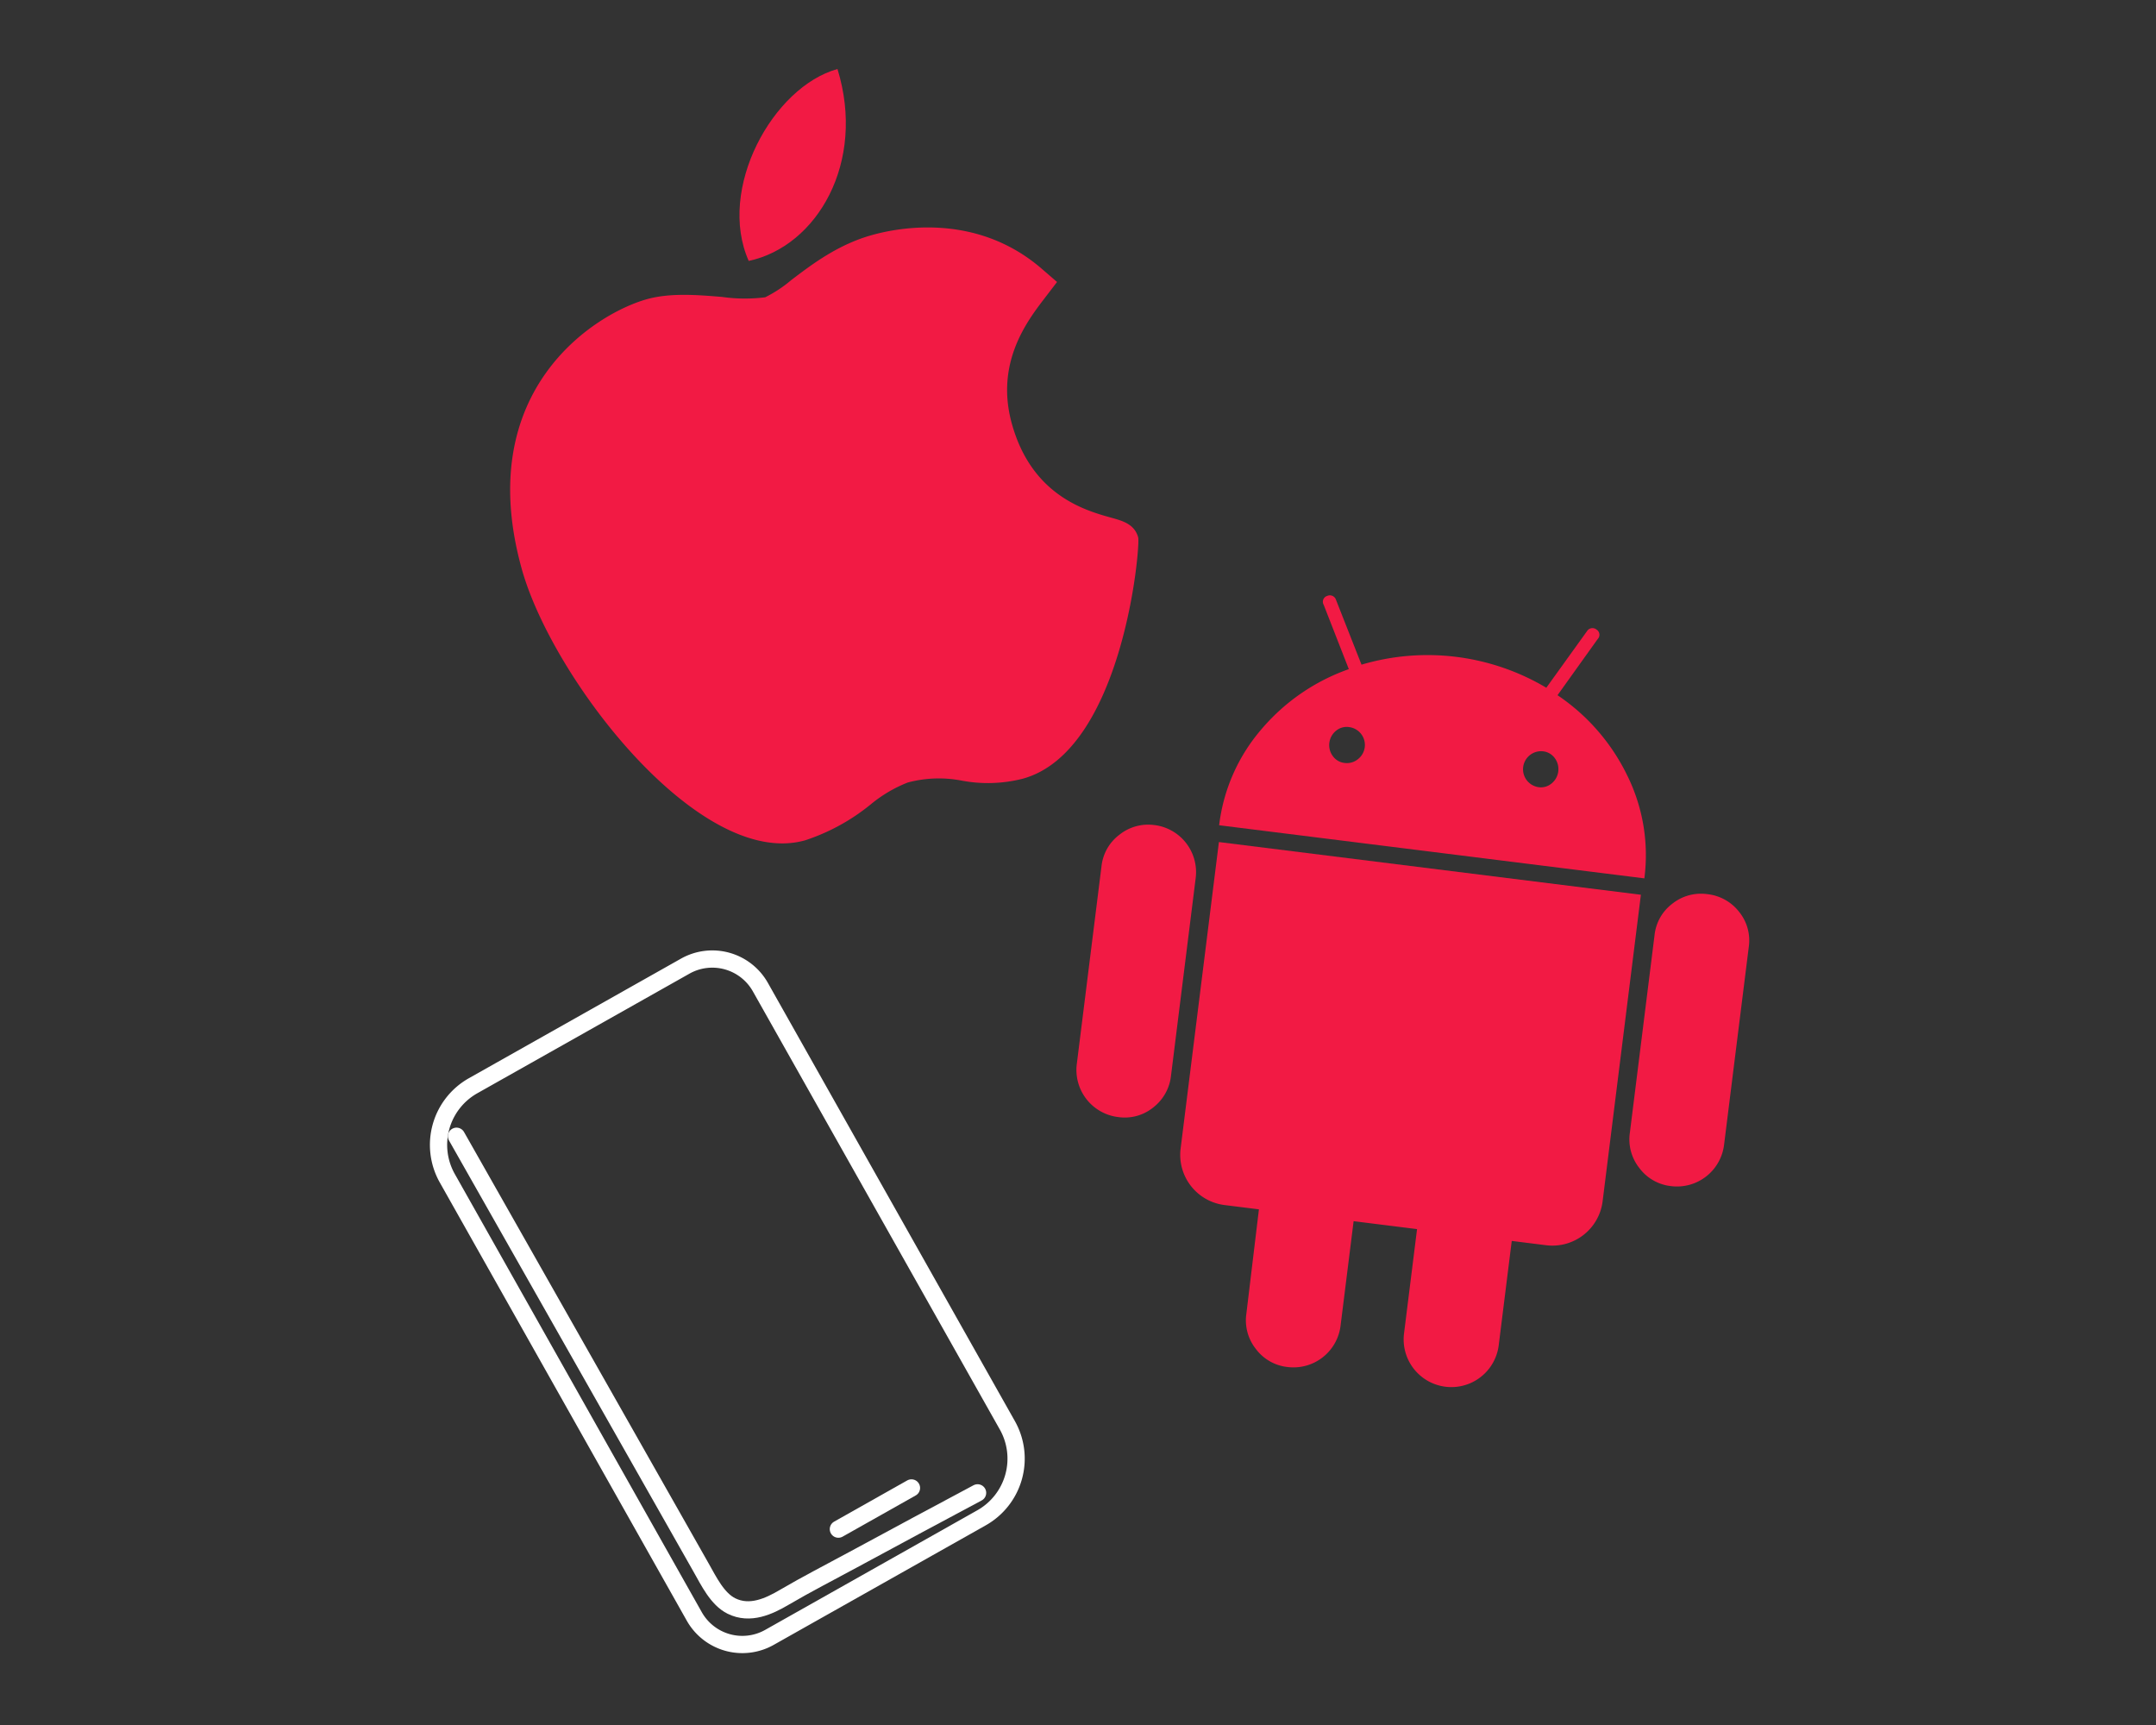 <svg xmlns="http://www.w3.org/2000/svg" width="250" height="200" viewBox="0 0 250 200">
  <rect x="0" y="0" width="250" height="200" fill="#333333" stroke="none"/>
  <g id="ico_get4" transform="translate(-5908 18840)">
    <g id="ico_APPExpertise" transform="translate(4922.743 -21196.891)">
      <g id="Group_537" data-name="Group 537" transform="translate(1033.257 2465.768)">
        <path id="Rectangle_205" data-name="Rectangle 205" d="M7.874,0H36.112a6.4,6.4,0,0,1,6.4,6.4V64.729A7.874,7.874,0,0,1,34.639,72.6H6.4A6.4,6.4,0,0,1,0,66.2V7.874A7.874,7.874,0,0,1,7.874,0Z" transform="matrix(0.871, -0.491, 0.491, 0.871, 0, 20.872)" fill="none" stroke="#fff" stroke-linecap="round" stroke-linejoin="round" stroke-width="2"/>
        <line id="Line_421" data-name="Line 421" y1="4.776" x2="8.475" transform="translate(49.215 63.638)" fill="none" stroke="#fff" stroke-linecap="round" stroke-linejoin="round" stroke-width="2"/>
        <path id="Path_53663" data-name="Path 53663" d="M1191.5,401.5l15.9,28.038,9.159,16.149,3.288,5.8c.918,1.62,1.9,3.668,3.531,4.477,2.156,1.069,4.367.029,6.13-1.009,2.6-1.527,5.293-2.9,7.941-4.336q7.219-3.908,14.471-7.774" transform="translate(-1186.564 -378.637)" fill="none" stroke="#fff" stroke-linecap="round" stroke-linejoin="round" stroke-width="2"/>
      </g>
      <g id="Group_539" data-name="Group 539" transform="translate(1110.072 2425.924)">
        <g id="Group_538" data-name="Group 538" transform="translate(0 0)">
          <path id="Path_53664" data-name="Path 53664" d="M1290.988,356.112a5.335,5.335,0,0,0-4.09,1.113,5.275,5.275,0,0,0-2.078,3.638l-2.863,22.921a5.5,5.5,0,0,0,4.8,6.177,5.254,5.254,0,0,0,4.065-1.116,5.385,5.385,0,0,0,2.058-3.7l2.863-22.922a5.5,5.5,0,0,0-4.759-6.115Z" transform="translate(-1281.908 -329.479)" fill="#f21a44"/>
          <path id="Path_53665" data-name="Path 53665" d="M1341.963,334.195l4.656-6.509a.708.708,0,0,0-.133-1.1.744.744,0,0,0-1.106.186l-4.716,6.558a26.949,26.949,0,0,0-21.429-2.676l-2.959-7.517a.746.746,0,0,0-1.026-.452.707.707,0,0,0-.4,1.033l2.913,7.455a23.554,23.554,0,0,0-10.19,7.038,20.832,20.832,0,0,0-4.847,11.062l49.307,6.158a20.836,20.836,0,0,0-1.977-11.914A23.656,23.656,0,0,0,1341.963,334.195Zm-23.15,7.422a2.013,2.013,0,0,1-1.543.432,1.926,1.926,0,0,1-1.363-.794,2.141,2.141,0,0,1,.366-2.931,1.93,1.93,0,0,1,1.515-.432,2.087,2.087,0,0,1,1.024,3.726Zm22.468,2.806a1.926,1.926,0,0,1-1.516.435,2.095,2.095,0,0,1,.52-4.157,1.93,1.93,0,0,1,1.362.792,2.141,2.141,0,0,1-.366,2.931Z" transform="translate(-1286.175 -322.625)" fill="#f21a44"/>
          <path id="Path_53666" data-name="Path 53666" d="M1297.1,394.089a5.867,5.867,0,0,0,5.13,6.595l3.945.493-1.457,12.108a5.339,5.339,0,0,0,1.112,4.091,5.278,5.278,0,0,0,3.638,2.078,5.5,5.5,0,0,0,6.176-4.805l1.511-12.1,7.356.919-1.511,12.1a5.532,5.532,0,1,0,10.98,1.371l1.511-12.1,4,.5a5.866,5.866,0,0,0,6.542-5.137l4.434-35.5-48.932-6.111Z" transform="translate(-1285.011 -329.996)" fill="#f21a44"/>
          <path id="Path_53667" data-name="Path 53667" d="M1371.595,366.178a5.323,5.323,0,0,0-4.035,1.093,5.254,5.254,0,0,0-2.082,3.664l-2.863,22.921a5.339,5.339,0,0,0,1.113,4.092,5.277,5.277,0,0,0,3.638,2.078,5.5,5.5,0,0,0,6.176-4.805l2.863-22.921a5.255,5.255,0,0,0-1.116-4.064A5.389,5.389,0,0,0,1371.595,366.178Z" transform="translate(-1298.44 -331.542)" fill="#f21a44"/>
        </g>
      </g>
      <g id="Group_540" data-name="Group 540" transform="translate(1044.412 2364.891)">
        <path id="Path_53668" data-name="Path 53668" d="M1233.446,340.045c-12.233,3.322-29.258-18.8-32.784-31.5-5.759-20.739,8.538-29.6,14.533-31.266,2.7-.751,5.882-.491,8.688-.258a18.859,18.859,0,0,0,5.014.041,15,15,0,0,0,3.032-2.005c2.418-1.837,5.427-4.122,9.366-5.215l.024-.007c2.942-.816,12.04-2.648,19.638,3.916l1.78,1.538-1.429,1.866c-2.042,2.666-5.766,7.529-3.811,14.57,2.316,8.338,8.543,10.064,11.534,10.894,1.32.367,2.687.743,3.113,2.279.278,1-1.744,24.75-13.363,27.977a16.386,16.386,0,0,1-7.072.232,13.935,13.935,0,0,0-6.292.217,15.75,15.75,0,0,0-4.319,2.56,23.728,23.728,0,0,1-7.574,4.139Z" transform="translate(-1199.321 -250.595)" fill="#f21a44"/>
        <path id="Path_53669" data-name="Path 53669" d="M1244.13,245.859c3.333,10.826-2.368,20.563-10.293,22.252C1230.134,259.761,1236.629,247.942,1244.13,245.859Z" transform="translate(-1206.175 -245.859)" fill="#f21a44"/>
      </g>
    </g>
    <g id="Rectangle_406" data-name="Rectangle 406" transform="translate(5908 -18840)" fill="#fff" stroke="#707070" stroke-width="1" opacity="0">
      <rect width="250" height="200" stroke="none"/>
      <rect x="0.5" y="0.5" width="249" height="199" fill="none"/>
    </g>
  </g>
</svg>

